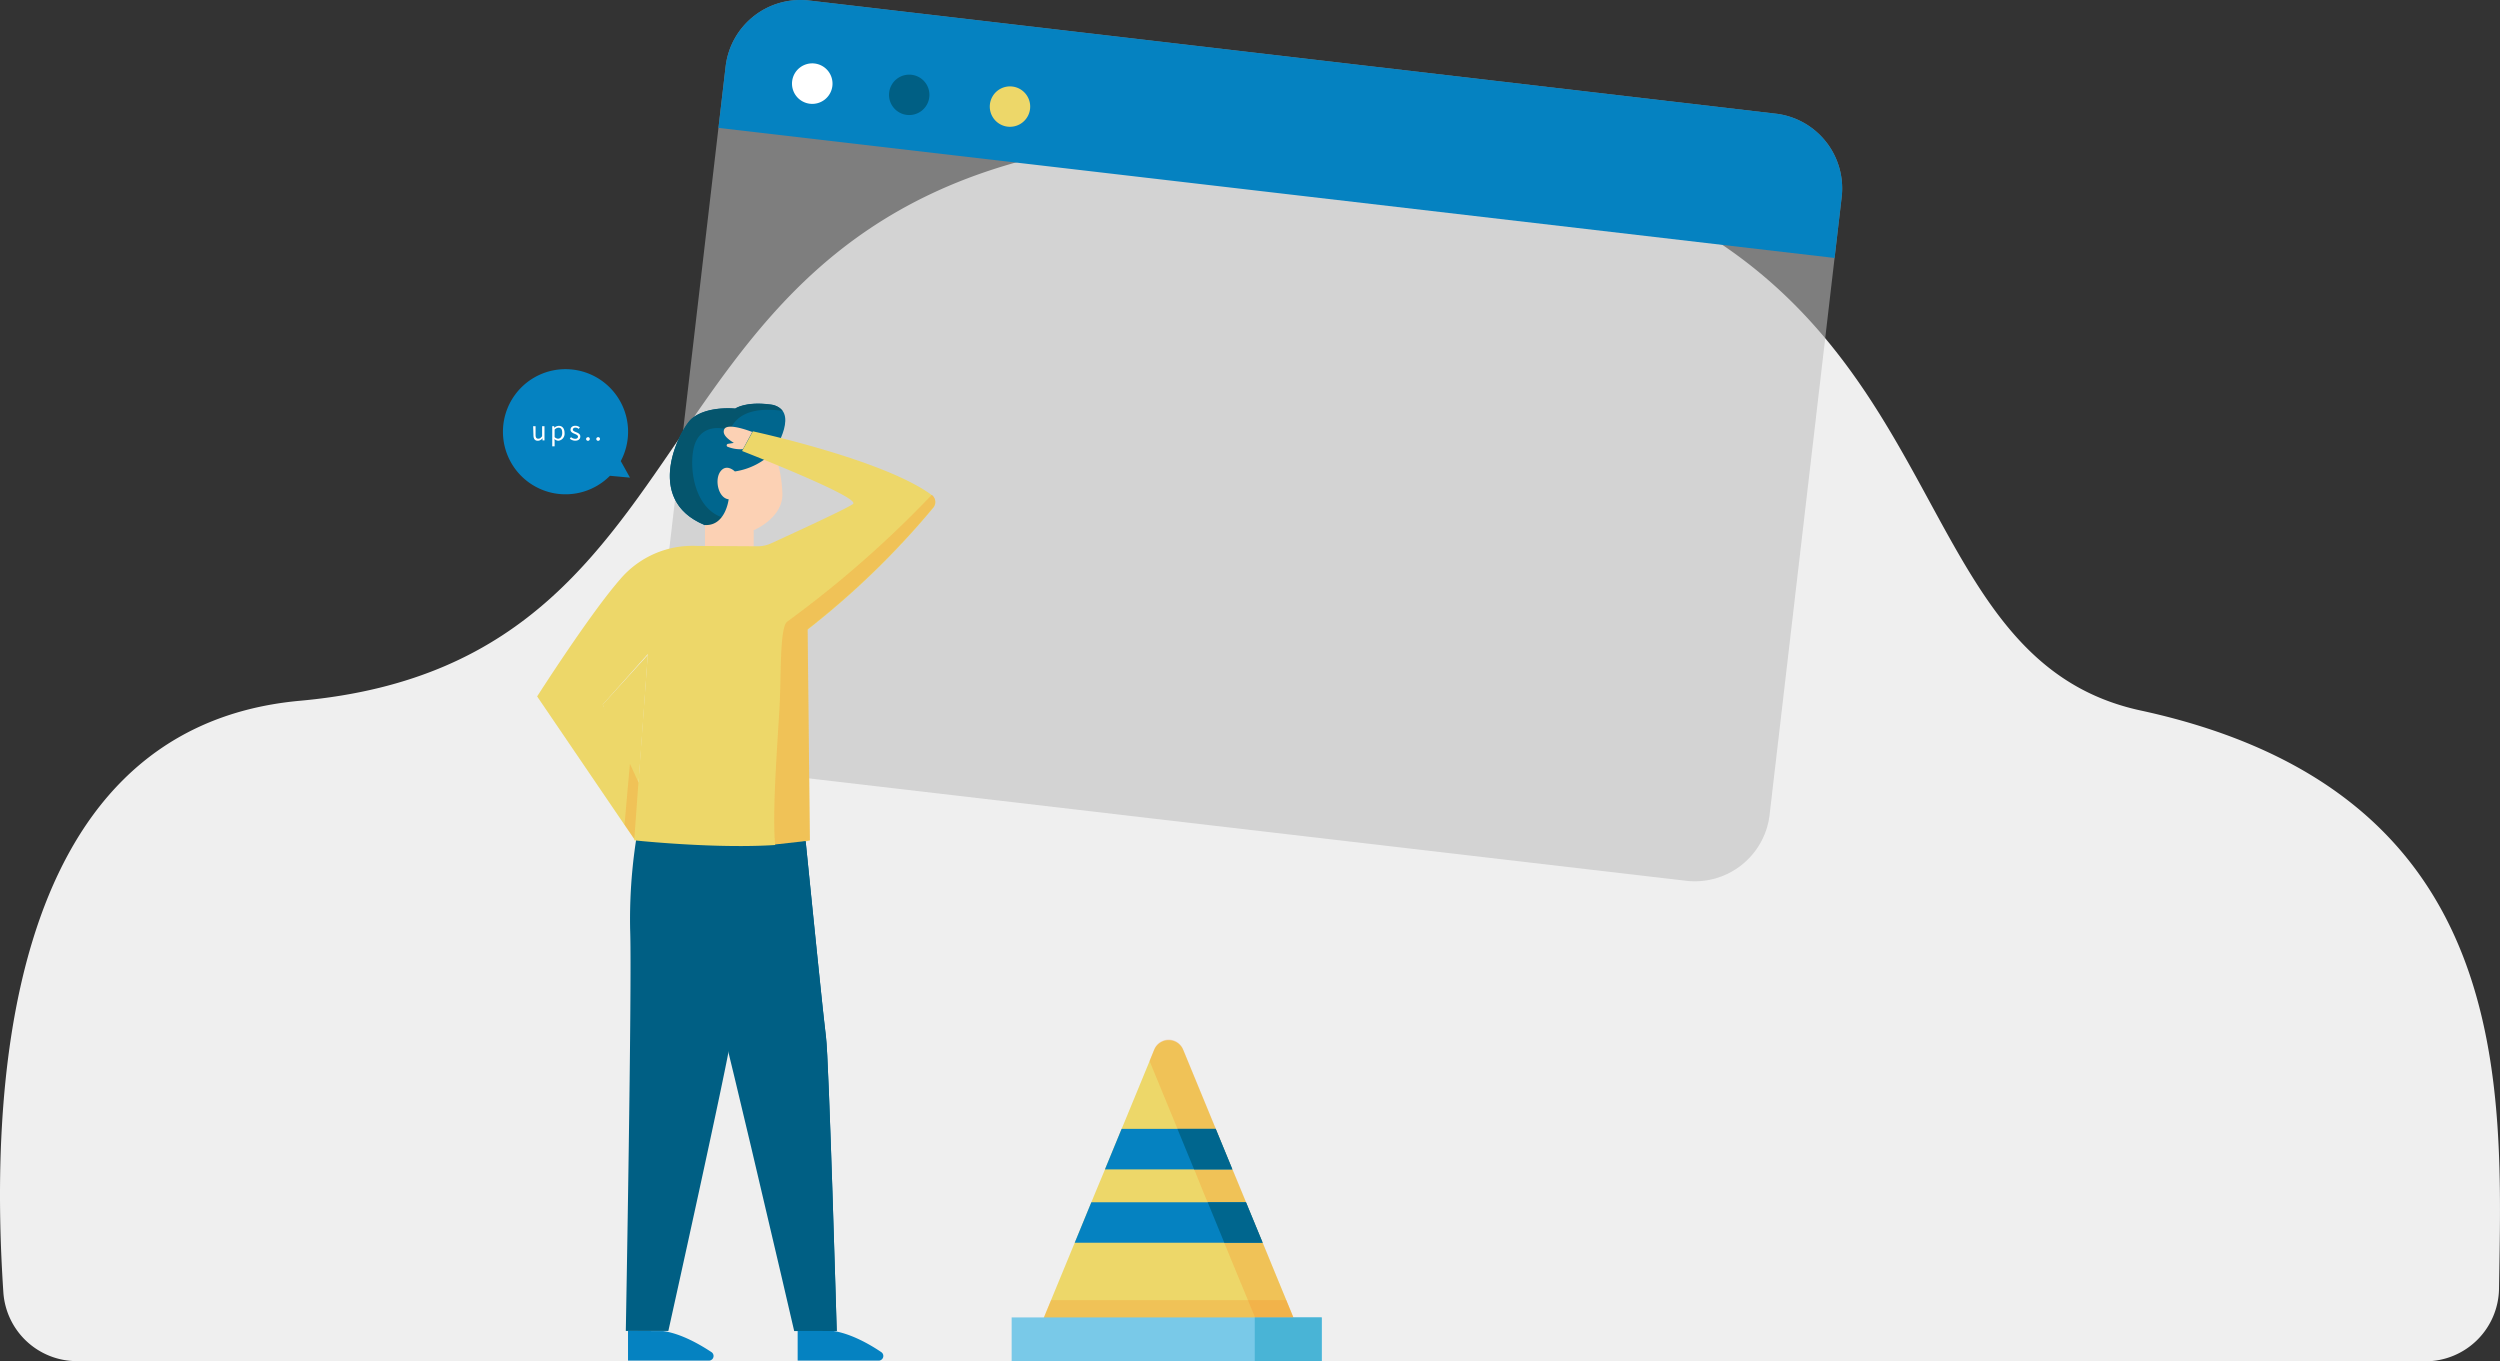 <svg id="Capa_1" data-name="Capa 1" xmlns="http://www.w3.org/2000/svg" viewBox="0 0 431.92 235.19"><rect x="0" y="0" width="431.92" height="235.19" fill="#333333" stroke="none"/><defs><style>.cls-1{fill:#efefef;}.cls-2{fill:#bcbcbc;opacity:0.55;}.cls-10,.cls-2{isolation:isolate;}.cls-3{fill:#0582c1;}.cls-4{fill:#fff;}.cls-5{fill:#005f84;}.cls-6{fill:#edd769;}.cls-7{fill:#00668e;}.cls-8{fill:#05556d;}.cls-9{fill:#fcd1b4;}.cls-10{fill:#f98d2b;opacity:0.29;}.cls-11{fill:#79c9e8;}.cls-12{fill:#49b4d6;}</style></defs><title>busqueda-21</title><g id="OBJECTS"><path class="cls-1" d="M427.06,246.67a12.73,12.73,0,0,0,12.73-12.56c.53-34.64,3.32-85.74-61.92-99.88C325.07,122.8,356.37,29,214.18,35c-102.07,4.35-75,90.38-154.32,97.55C7.05,137.35,6.59,204.14,8.62,234.74a12.74,12.74,0,0,0,12.71,11.9Z" transform="translate(-8.04 -11.48)"/><path class="cls-2" d="M314.77,31.11,147.83,11.57A13,13,0,0,0,133.4,23v0L120.94,129.74a13,13,0,0,0,11.41,14.42h0l167,19.49a13,13,0,0,0,14.42-11.41h0L326.23,45.48A13,13,0,0,0,314.77,31.11Z" transform="translate(-8.04 -11.48)"/><path class="cls-3" d="M325,56.05l1.23-10.57a13,13,0,0,0-11.46-14.37L147.83,11.57A13,13,0,0,0,133.4,23v0l-1.23,10.57Z" transform="translate(-8.04 -11.48)"/><path class="cls-4" d="M151.85,26.32a3.5,3.5,0,1,1-3.08-3.87h0A3.5,3.5,0,0,1,151.85,26.32Z" transform="translate(-8.04 -11.48)"/><path class="cls-5" d="M168.59,28.28a3.49,3.49,0,1,1-3.06-3.88,3.49,3.49,0,0,1,3.06,3.88Z" transform="translate(-8.04 -11.48)"/><path class="cls-6" d="M186,30.3a3.49,3.49,0,1,1-3.06-3.87h0A3.49,3.49,0,0,1,186,30.3Z" transform="translate(-8.04 -11.48)"/><path class="cls-5" d="M118.79,151.9a90.2,90.2,0,0,0-1.88,20.21c.34,9.15-.75,69.31-.75,69.31h7.35s10.46-47.11,10.85-50.83S140,149.67,140,149.67Z" transform="translate(-8.04 -11.48)"/><path class="cls-5" d="M123.68,149.16s1.69,12.85,4.57,22,17,70.28,17,70.28h7.35s-1.35-47.11-1.86-50.83-4.23-40.93-4.23-40.93Z" transform="translate(-8.04 -11.48)"/><path class="cls-3" d="M145.85,241.42v5.13h14a.8.8,0,0,0,.8-.8.79.79,0,0,0-.36-.67c-2-1.36-5.32-3.24-8.36-3.66Z" transform="translate(-8.04 -11.48)"/><path class="cls-3" d="M116.54,241.42v5.13h14a.8.8,0,0,0,.78-.82.81.81,0,0,0-.32-.62c-2.05-1.36-5.32-3.24-8.37-3.66Z" transform="translate(-8.04 -11.48)"/><path class="cls-7" d="M141.77,89.37s4.82-7.31-.71-8c-4.24-.55-6,.71-6,.71s-4.89-.53-7.56,1.78c-1.83,1.59-8.55,13.9,2.32,18.35s8.55-7,8.55-7Z" transform="translate(-8.04 -11.48)"/><path class="cls-8" d="M141.06,81.35c-4.24-.55-6,.71-6,.71s-4.89-.53-7.56,1.78c-1.83,1.59-8.55,13.9,2.32,18.35,5.11,2.1,7.3.69,8.19-1.4-10.31,2.91-11.43-9.52-9.73-13.06s5.88-1.93,5.88-1.93c1.62-4.09,6.9-3.64,9.08-3.33A3,3,0,0,0,141.06,81.35Z" transform="translate(-8.04 -11.48)"/><path class="cls-9" d="M135,92.93s-1.42-1.43-2.49,0-.36,4.63,1.42,4.81c0,0-.53,4.63-4.09,4.45v3.75h8.37v-2.83s5.17-2.13,5-6.41a23.66,23.66,0,0,0-1.43-7.3A11.69,11.69,0,0,1,135,92.93Z" transform="translate(-8.04 -11.48)"/><path class="cls-9" d="M136.28,104.28c.83.35.69.87.73,1.66h1.2v-2.83s-2,.65-5-1A12.93,12.93,0,0,0,136.28,104.28Z" transform="translate(-8.04 -11.48)"/><path class="cls-9" d="M138,86.11s-4.34-1.73-4.85-.43c-.33.85.51,1.58,1.67,2.32l-1,.16a.27.27,0,0,0-.23.3.25.25,0,0,0,.1.18,5.83,5.83,0,0,0,2.71.44Z" transform="translate(-8.04 -11.48)"/><polygon class="cls-6" points="104.14 121.7 109.96 140.45 109.85 139.5 109.96 140.45 111.92 113.15 104.14 121.7"/><path class="cls-6" d="M169,97c-8.28-6.13-30.89-11-30.89-11l-1.86,3.4s20.52,8,19.17,9.14c-.8.7-10.83,5.29-14.22,6.84a5.54,5.54,0,0,1-2.34.48l-10.39-.06a16.39,16.39,0,0,0-13.39,5.88c-5.27,6.07-14.24,20.12-14.24,20.12l15.1,22.2,1.67,2.45h0v.21l1.49.15c4.85.45,20.4,1.68,28.64-.07l.22-.05-.39-36.42a141.59,141.59,0,0,0,21.67-21,1.52,1.52,0,0,0-.09-2.15Zm-50.66,49.67-1.47-3.22-4.69-10.25,7.78-8.72-1.4,19.13Z" transform="translate(-8.04 -11.48)"/><polygon class="cls-10" points="108.83 131.95 110.3 135.17 109.59 144.88 109.57 144.91 107.9 142.46 108.83 131.95"/><path class="cls-10" d="M144.06,118.87c-1.4,1-1,10-1.39,15.65-.58,9.43-1.14,17.59-.72,22.86a41.84,41.84,0,0,0,5.79-.73l.22-.05-.39-36.42a141.59,141.59,0,0,0,21.67-21,1.53,1.53,0,0,0-.13-2.15L169,97A184.91,184.91,0,0,1,144.06,118.87Z" transform="translate(-8.04 -11.48)"/><path class="cls-5" d="M150.74,190.6c-.37-2.69-2.4-22.81-3.51-33.81l-5.28.59s7.7,63.33,8.21,84.05h2.44S151.25,194.32,150.74,190.6Z" transform="translate(-8.04 -11.48)"/><path class="cls-3" d="M116.88,94l-1.59-2.86a10.81,10.81,0,1,0-1.87,2.54Z" transform="translate(-8.04 -11.48)"/><path class="cls-4" d="M100.15,85.11h.42v1.5c0,.46.14.66.46.66s.43-.13.67-.42V85.11h.41v2.46h-.34v-.39h0a1,1,0,0,1-.81.45c-.52,0-.76-.34-.76-1Z" transform="translate(-8.04 -11.48)"/><path class="cls-4" d="M103.86,87.76v.83h-.41V85.11h.34v.28h0a1.29,1.29,0,0,1,.79-.34c.63,0,1,.49,1,1.25a1.22,1.22,0,0,1-1.07,1.33,1.16,1.16,0,0,1-.68-.29Zm.6-.49c.41,0,.71-.37.71-1s-.19-.9-.65-.9a1,1,0,0,0-.66.33V87a1,1,0,0,0,.6.28Z" transform="translate(-8.04 -11.48)"/><path class="cls-4" d="M106.69,87a1.15,1.15,0,0,0,.73.29c.32,0,.48-.17.48-.38s-.29-.36-.56-.47-.73-.29-.73-.7.31-.7.84-.7a1.22,1.22,0,0,1,.77.28l-.2.26a.89.89,0,0,0-.56-.22c-.31,0-.45.17-.45.36s.27.31.54.42.75.28.75.74-.32.74-.9.74a1.52,1.52,0,0,1-.91-.34Z" transform="translate(-8.04 -11.48)"/><path class="cls-4" d="M109.6,87a.32.32,0,1,1-.3.34v0a.31.31,0,0,1,.3-.32Z" transform="translate(-8.04 -11.48)"/><path class="cls-4" d="M111.37,87a.32.32,0,1,1-.31.33h0a.31.31,0,0,1,.3-.32Z" transform="translate(-8.04 -11.48)"/><path class="cls-6" d="M233.33,243.54H186.56l7.15-17.34h0l2.88-7,.79-1.92,1.3-3.12.26-.64,2.88-7,.53-1.27,5.1-12.38a2.7,2.7,0,0,1,5,0l5.1,12.38.53,1.27,2.87,7,.27.64,1.29,3.12.79,1.92,2.88,7h0Z" transform="translate(-8.04 -11.48)"/><polygon class="cls-10" points="181.59 224.62 178.52 232.06 225.3 232.06 222.23 224.62 181.59 224.62"/><rect class="cls-11" x="174.78" y="227.61" width="53.57" height="7.57"/><rect class="cls-12" x="216.78" y="227.61" width="11.57" height="7.57"/><path class="cls-10" d="M231.49,239.11h-6.61l-5.32-12.89h0l-2.87-7-.8-1.92-1.29-3.19-.26-.64-2.88-7-.53-1.28-4.29-10.42.81-2a2.7,2.7,0,0,1,5,0l5.1,12.38.53,1.28,2.87,7,.27.64,1.29,3.12.79,1.92,2.88,7h0Z" transform="translate(-8.04 -11.48)"/><polygon class="cls-3" points="212.91 202.03 190.9 202.03 193.78 195.03 210.03 195.03 212.91 202.03"/><polygon class="cls-3" points="218.14 214.7 218.14 214.71 185.68 214.71 185.68 214.7 188.55 207.71 215.26 207.71 218.14 214.7"/><polygon class="cls-7" points="212.91 202.03 206.3 202.03 203.42 195.03 210.03 195.03 212.91 202.03"/><polygon class="cls-7" points="218.14 214.7 218.14 214.71 211.52 214.71 211.52 214.7 208.65 207.71 215.26 207.71 218.14 214.7"/></g></svg>